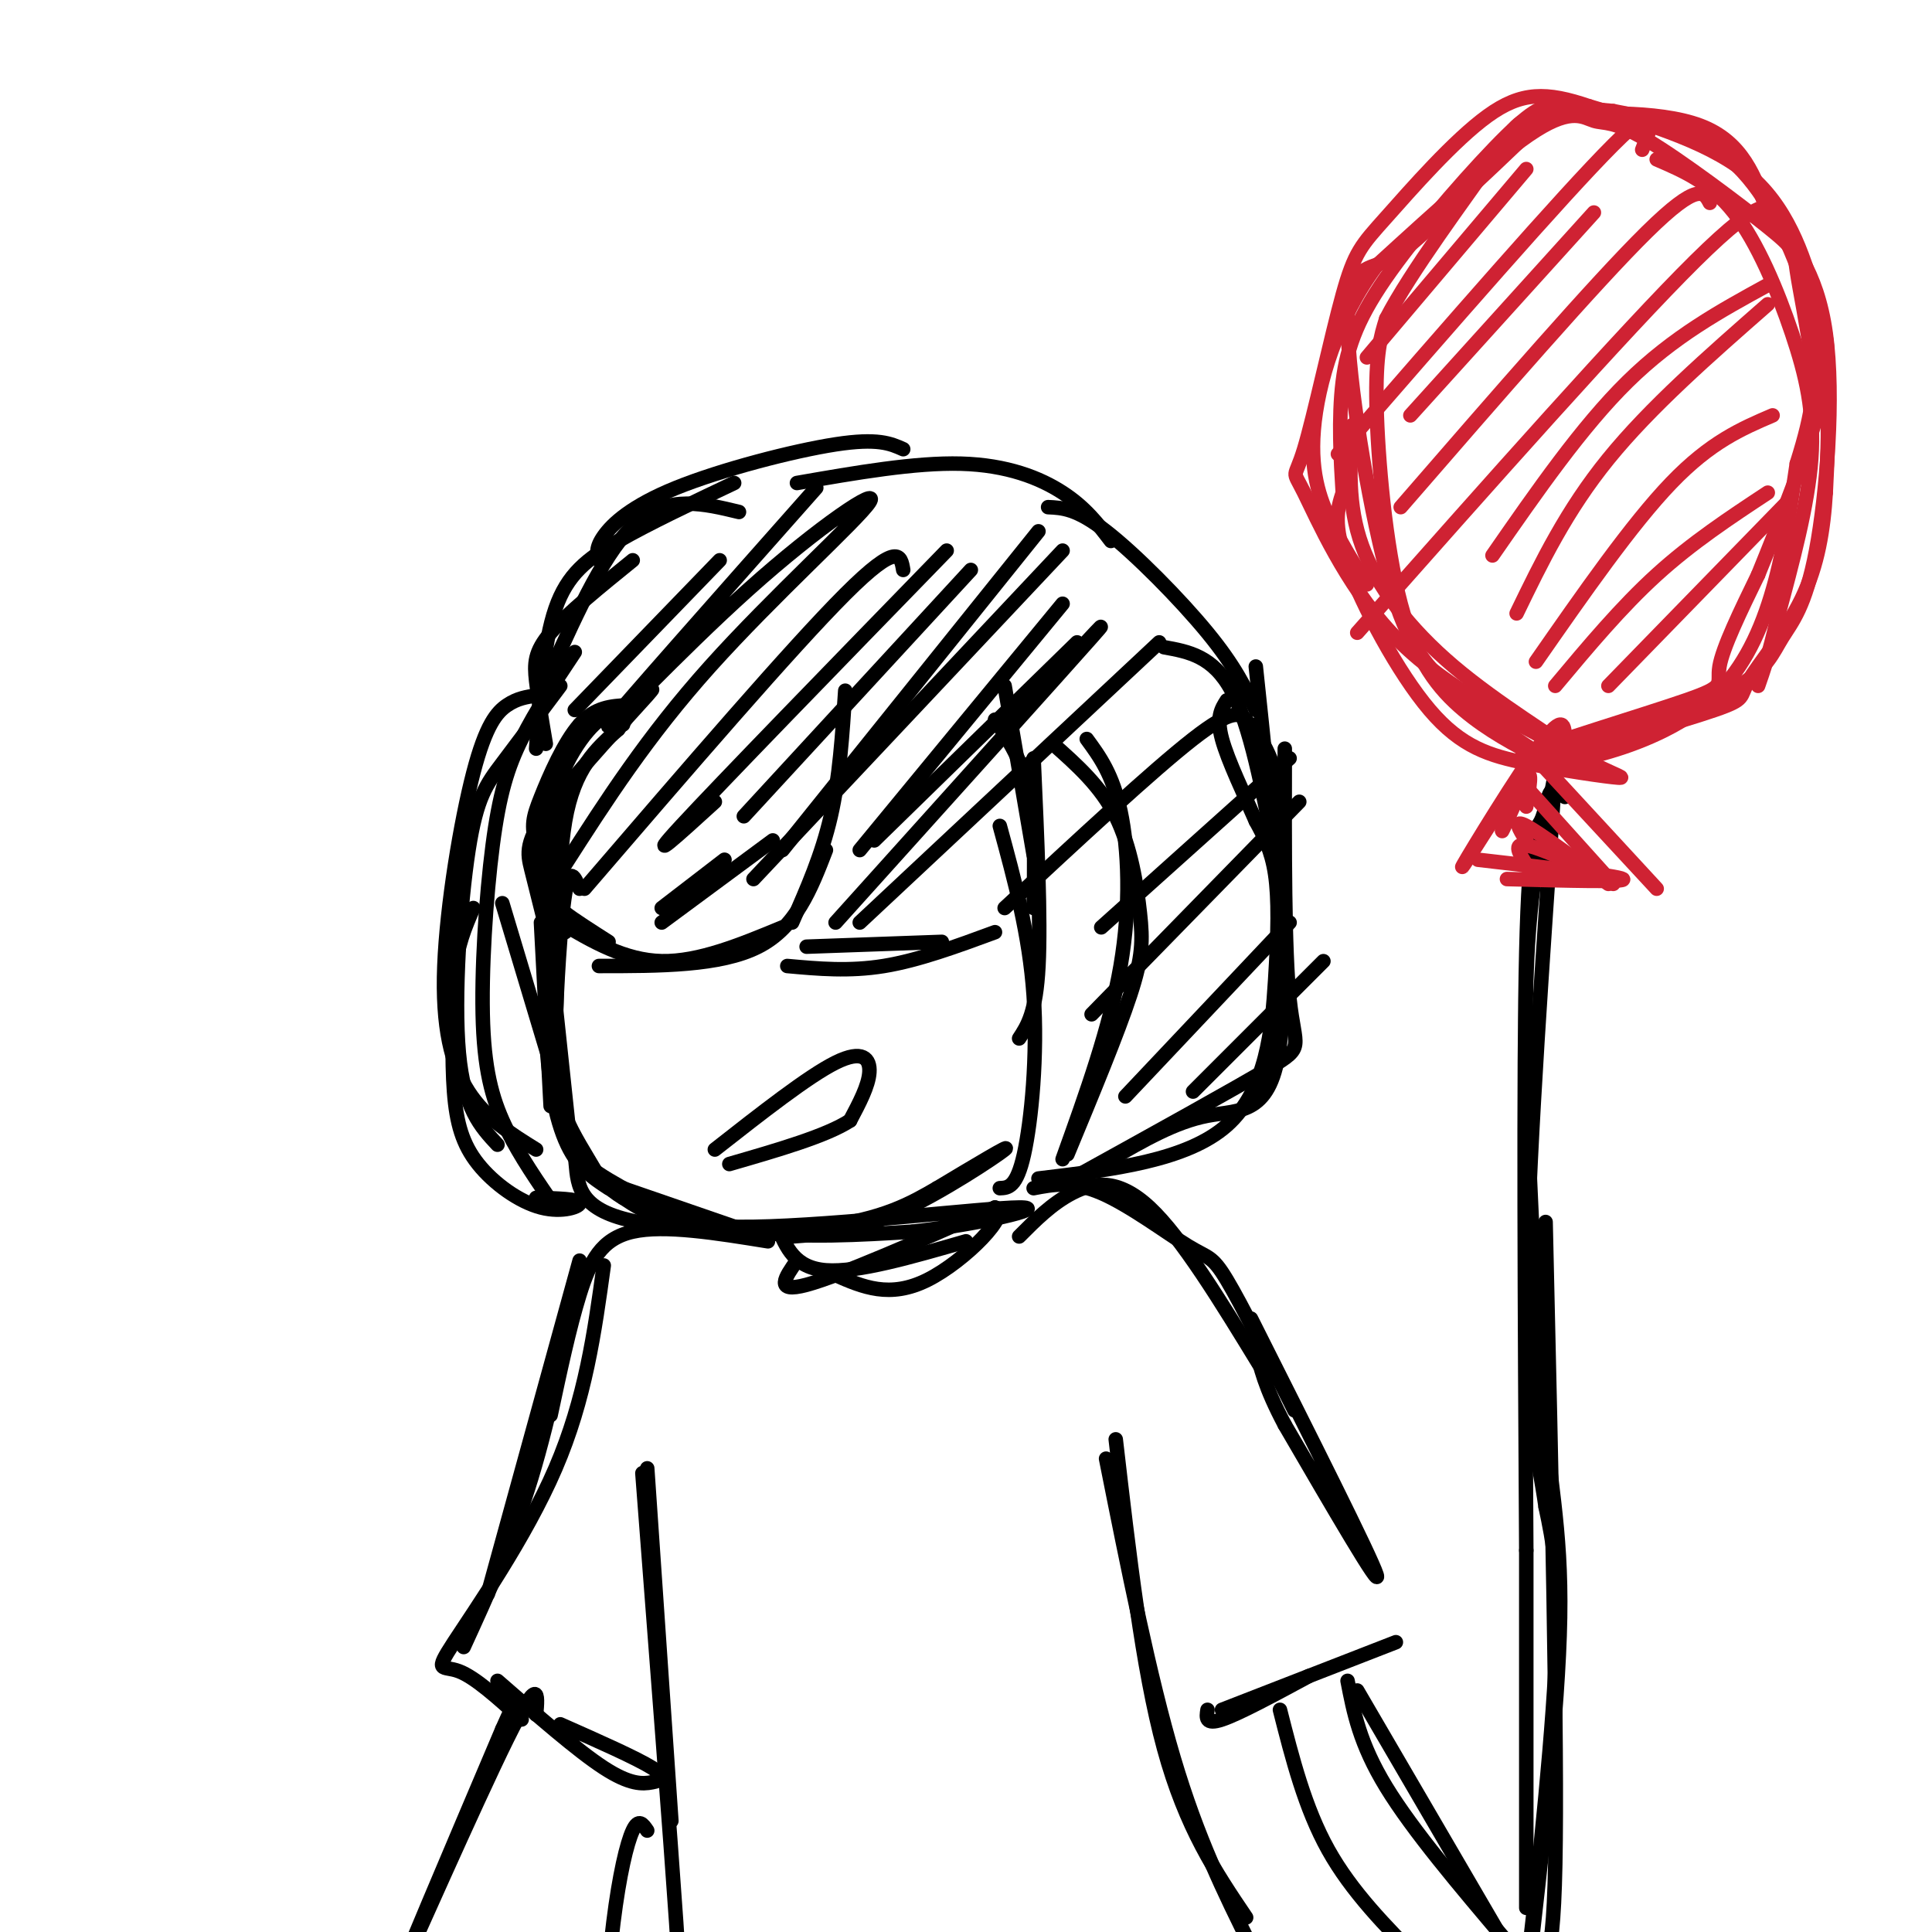 <svg viewBox='0 0 400 400' version='1.1' xmlns='http://www.w3.org/2000/svg' xmlns:xlink='http://www.w3.org/1999/xlink'><g fill='none' stroke='rgb(0,0,0)' stroke-width='3' stroke-linecap='round' stroke-linejoin='round'><path d='M112,191c0.000,0.000 2.000,38.000 2,38'/><path d='M104,187c0.000,0.000 12.000,40.000 12,40'/><path d='M113,189c0.000,0.000 5.000,47.000 5,47'/><path d='M115,202c0.000,11.417 0.000,22.833 1,29c1.000,6.167 3.000,7.083 5,8'/><path d='M117,235c1.000,2.333 2.000,4.667 7,8c5.000,3.333 14.000,7.667 23,12'/><path d='M126,245c0.000,0.000 29.000,10.000 29,10'/><path d='M164,256c6.533,-0.489 13.067,-0.978 22,-5c8.933,-4.022 20.267,-11.578 22,-13c1.733,-1.422 -6.133,3.289 -14,8'/><path d='M194,246c-5.182,3.005 -11.137,6.518 -24,8c-12.863,1.482 -32.633,0.933 -42,-2c-9.367,-2.933 -8.329,-8.251 -9,-13c-0.671,-4.749 -3.049,-8.928 -4,-17c-0.951,-8.072 -0.476,-20.036 0,-32'/><path d='M115,190c0.156,-8.077 0.547,-12.268 0,-8c-0.547,4.268 -2.032,16.995 -2,28c0.032,11.005 1.581,20.287 4,26c2.419,5.713 5.710,7.856 9,10'/><path d='M120,184c-1.025,-2.426 -2.051,-4.852 -3,1c-0.949,5.852 -1.822,19.983 -2,29c-0.178,9.017 0.339,12.922 2,17c1.661,4.078 4.466,8.330 6,11c1.534,2.670 1.798,3.757 7,6c5.202,2.243 15.344,5.641 26,7c10.656,1.359 21.828,0.680 33,0'/><path d='M189,255c13.036,-1.440 29.125,-5.042 22,-5c-7.125,0.042 -37.464,3.726 -55,4c-17.536,0.274 -22.268,-2.863 -27,-6'/><path d='M129,248c-6.476,-3.786 -9.167,-10.250 -11,-13c-1.833,-2.750 -2.810,-1.786 -3,-10c-0.190,-8.214 0.405,-25.607 1,-43'/><path d='M129,150c-1.341,-1.577 -2.683,-3.155 -6,0c-3.317,3.155 -8.611,11.041 -10,23c-1.389,11.959 1.126,27.989 2,27c0.874,-0.989 0.107,-18.997 2,-30c1.893,-11.003 6.447,-15.002 11,-19'/><path d='M128,151c4.199,-5.750 9.198,-10.624 6,-7c-3.198,3.624 -14.592,15.745 -20,23c-5.408,7.255 -4.831,9.644 -4,13c0.831,3.356 1.915,7.678 3,12'/><path d='M130,146c-3.387,0.185 -6.774,0.369 -10,4c-3.226,3.631 -6.292,10.708 -8,15c-1.708,4.292 -2.060,5.798 -1,10c1.060,4.202 3.530,11.101 6,18'/><path d='M120,150c-2.107,4.446 -4.214,8.893 -5,15c-0.786,6.107 -0.250,13.875 0,18c0.250,4.125 0.214,4.607 2,6c1.786,1.393 5.393,3.696 9,6'/><path d='M116,191c6.667,3.917 13.333,7.833 21,8c7.667,0.167 16.333,-3.417 25,-7'/><path d='M124,200c12.583,0.000 25.167,0.000 33,-4c7.833,-4.000 10.917,-12.000 14,-20'/><path d='M175,143c-0.583,9.000 -1.167,18.000 -3,26c-1.833,8.000 -4.917,15.000 -8,22'/><path d='M163,200c6.417,0.583 12.833,1.167 20,0c7.167,-1.167 15.083,-4.083 23,-7'/><path d='M167,196c0.000,0.000 28.000,-1.000 28,-1'/><path d='M208,142c0.000,0.000 6.000,35.000 6,35'/><path d='M206,149c2.833,4.250 5.667,8.500 7,15c1.333,6.500 1.167,15.250 1,24'/><path d='M214,157c0.750,16.667 1.500,33.333 1,43c-0.500,9.667 -2.250,12.333 -4,15'/><path d='M207,171c3.067,11.267 6.133,22.533 7,35c0.867,12.467 -0.467,26.133 -2,33c-1.533,6.867 -3.267,6.933 -5,7'/><path d='M225,153c2.689,3.667 5.378,7.333 7,15c1.622,7.667 2.178,19.333 0,32c-2.178,12.667 -7.089,26.333 -12,40'/><path d='M218,154c4.946,4.387 9.893,8.774 13,15c3.107,6.226 4.375,14.292 5,20c0.625,5.708 0.607,9.060 -2,17c-2.607,7.940 -7.804,20.470 -13,33'/><path d='M116,142c-4.387,5.863 -8.774,11.726 -12,16c-3.226,4.274 -5.292,6.958 -7,18c-1.708,11.042 -3.060,30.440 -2,42c1.060,11.560 4.530,15.280 8,19'/><path d='M111,144c-1.943,0.284 -3.885,0.568 -6,2c-2.115,1.432 -4.402,4.013 -7,14c-2.598,9.987 -5.507,27.381 -6,40c-0.493,12.619 1.431,20.463 5,26c3.569,5.537 8.785,8.769 14,12'/><path d='M111,248c4.356,0.118 8.711,0.236 9,1c0.289,0.764 -3.490,2.174 -8,1c-4.510,-1.174 -9.753,-4.931 -13,-9c-3.247,-4.069 -4.499,-8.448 -5,-15c-0.501,-6.552 -0.250,-15.276 0,-24'/><path d='M94,202c0.667,-6.333 2.333,-10.167 4,-14'/><path d='M119,135c-4.054,6.088 -8.108,12.175 -11,18c-2.892,5.825 -4.620,11.386 -6,22c-1.380,10.614 -2.410,26.281 -2,37c0.410,10.719 2.260,16.491 5,22c2.740,5.509 6.370,10.754 10,16'/><path d='M113,154c-0.800,-4.711 -1.600,-9.422 -2,-13c-0.400,-3.578 -0.400,-6.022 3,-10c3.400,-3.978 10.200,-9.489 17,-15'/><path d='M153,106c-7.250,-1.750 -14.500,-3.500 -21,2c-6.500,5.500 -12.250,18.250 -18,31'/><path d='M111,155c0.778,-10.956 1.556,-21.911 4,-29c2.444,-7.089 6.556,-10.311 13,-14c6.444,-3.689 15.222,-7.844 24,-12'/><path d='M124,116c-0.375,-1.256 -0.750,-2.512 1,-5c1.750,-2.488 5.625,-6.208 15,-10c9.375,-3.792 24.250,-7.655 33,-9c8.750,-1.345 11.375,-0.173 14,1'/><path d='M165,100c12.244,-2.133 24.489,-4.267 34,-4c9.511,0.267 16.289,2.933 21,6c4.711,3.067 7.356,6.533 10,10'/><path d='M217,105c2.956,0.133 5.911,0.267 12,5c6.089,4.733 15.311,14.067 21,21c5.689,6.933 7.844,11.467 10,16'/><path d='M241,134c5.083,0.917 10.167,1.833 14,9c3.833,7.167 6.417,20.583 9,34'/><path d='M259,150c2.500,3.667 5.000,7.333 6,15c1.000,7.667 0.500,19.333 0,31'/><path d='M266,155c-0.044,20.911 -0.089,41.822 1,52c1.089,10.178 3.311,9.622 -4,14c-7.311,4.378 -24.156,13.689 -41,23'/><path d='M215,244c15.375,-1.845 30.750,-3.690 39,-11c8.250,-7.310 9.375,-20.083 10,-30c0.625,-9.917 0.750,-16.976 0,-22c-0.750,-5.024 -2.375,-8.012 -4,-11'/><path d='M260,170c-2.222,-5.133 -5.778,-12.467 -7,-17c-1.222,-4.533 -0.111,-6.267 1,-8'/><path d='M260,138c3.333,31.467 6.667,62.933 5,78c-1.667,15.067 -8.333,13.733 -15,15c-6.667,1.267 -13.333,5.133 -20,9'/><path d='M230,240c-4.500,2.333 -5.750,3.667 -7,5'/><path d='M149,116c0.000,0.000 -30.000,31.000 -30,31'/><path d='M169,101c-20.485,23.129 -40.970,46.258 -43,49c-2.030,2.742 14.394,-14.904 29,-28c14.606,-13.096 27.394,-21.641 25,-18c-2.394,3.641 -19.970,19.469 -33,34c-13.030,14.531 -21.515,27.766 -30,41'/><path d='M187,118c-0.500,-3.000 -1.000,-6.000 -12,5c-11.000,11.000 -32.500,36.000 -54,61'/><path d='M196,114c-23.500,24.167 -47.000,48.333 -55,57c-8.000,8.667 -0.500,1.833 7,-5'/><path d='M201,118c0.000,0.000 -47.000,51.000 -47,51'/><path d='M215,110c0.000,0.000 -53.000,66.000 -53,66'/><path d='M211,148c10.667,-11.583 21.333,-23.167 15,-16c-6.333,7.167 -29.667,33.083 -53,59'/><path d='M240,133c0.000,0.000 -62.000,58.000 -62,58'/><path d='M258,149c-1.333,-1.250 -2.667,-2.500 -11,4c-8.333,6.500 -23.667,20.750 -39,35'/><path d='M267,157c0.000,0.000 -39.000,35.000 -39,35'/><path d='M269,166c0.000,0.000 -43.000,44.000 -43,44'/><path d='M267,191c0.000,0.000 -34.000,36.000 -34,36'/><path d='M274,199c0.000,0.000 -27.000,27.000 -27,27'/><path d='M220,125c0.000,0.000 -42.000,51.000 -42,51'/><path d='M223,133c0.000,0.000 -42.000,41.000 -42,41'/><path d='M220,114c0.000,0.000 -64.000,68.000 -64,68'/><path d='M160,174c0.000,0.000 -23.000,17.000 -23,17'/><path d='M150,178c0.000,0.000 -13.000,10.000 -13,10'/><path d='M165,261c-2.417,3.417 -4.833,6.833 2,5c6.833,-1.833 22.917,-8.917 39,-16'/><path d='M206,250c3.800,0.889 -6.200,11.111 -14,15c-7.800,3.889 -13.400,1.444 -19,-1'/><path d='M161,254c1.750,4.250 3.500,8.500 10,9c6.500,0.500 17.750,-2.750 29,-6'/><path d='M211,256c3.378,-3.400 6.756,-6.800 11,-9c4.244,-2.200 9.356,-3.200 16,3c6.644,6.200 14.822,19.600 23,33'/><path d='M214,246c4.036,-0.774 8.071,-1.548 14,1c5.929,2.548 13.750,8.417 18,11c4.250,2.583 4.929,1.881 8,7c3.071,5.119 8.536,16.060 14,27'/><path d='M159,257c-10.733,-1.733 -21.467,-3.467 -28,-2c-6.533,1.467 -8.867,6.133 -11,13c-2.133,6.867 -4.067,15.933 -6,25'/><path d='M120,261c0.000,0.000 -19.000,69.000 -19,69'/><path d='M120,262c-3.000,15.417 -6.000,30.833 -10,44c-4.000,13.167 -9.000,24.083 -14,35'/><path d='M125,262c-1.899,13.798 -3.798,27.595 -10,42c-6.202,14.405 -16.708,29.417 -21,36c-4.292,6.583 -2.369,4.738 1,6c3.369,1.262 8.185,5.631 13,10'/><path d='M134,304c0.000,0.000 5.000,73.000 5,73'/><path d='M133,305c2.956,38.444 5.911,76.889 7,93c1.089,16.111 0.311,9.889 2,10c1.689,0.111 5.844,6.556 10,13'/><path d='M229,302c4.500,22.583 9.000,45.167 14,62c5.000,16.833 10.500,27.917 16,39'/><path d='M231,298c2.750,23.750 5.500,47.500 10,64c4.500,16.500 10.750,25.750 17,35'/><path d='M250,354c-0.250,1.583 -0.500,3.167 3,2c3.500,-1.167 10.750,-5.083 18,-9'/><path d='M259,273c12.417,24.667 24.833,49.333 26,53c1.167,3.667 -8.917,-13.667 -19,-31'/><path d='M266,295c-4.167,-7.833 -5.083,-11.917 -6,-16'/><path d='M289,340c0.000,0.000 -36.000,14.000 -36,14'/><path d='M103,348c8.280,7.232 16.560,14.464 22,18c5.440,3.536 8.042,3.375 10,3c1.958,-0.375 3.274,-0.964 0,-3c-3.274,-2.036 -11.137,-5.518 -19,-9'/><path d='M111,355c0.378,-4.333 0.756,-8.667 -6,5c-6.756,13.667 -20.644,45.333 -22,48c-1.356,2.667 9.822,-23.667 21,-50'/><path d='M104,358c3.667,-8.333 2.333,-4.167 1,0'/><path d='M134,379c-0.889,-1.311 -1.778,-2.622 -3,0c-1.222,2.622 -2.778,9.178 -4,19c-1.222,9.822 -2.111,22.911 -3,36'/><path d='M281,350c0.000,0.000 35.000,60.000 35,60'/><path d='M279,348c1.250,6.500 2.500,13.000 8,22c5.500,9.000 15.250,20.500 25,32'/><path d='M265,354c2.583,10.167 5.167,20.333 10,29c4.833,8.667 11.917,15.833 19,23'/><path d='M320,253c1.250,54.083 2.500,108.167 2,133c-0.500,24.833 -2.750,20.417 -5,16'/><path d='M317,402c-1.381,7.405 -2.333,17.917 -1,7c1.333,-10.917 4.952,-43.262 6,-63c1.048,-19.738 -0.476,-26.869 -2,-34'/><path d='M320,312c-1.422,-10.133 -3.978,-18.467 -4,-41c-0.022,-22.533 2.489,-59.267 5,-96'/><path d='M321,175c1.107,-18.393 1.375,-16.375 0,-10c-1.375,6.375 -4.393,17.107 -5,38c-0.607,20.893 1.196,51.946 3,83'/><path d='M319,286c1.667,20.378 4.333,29.822 4,49c-0.333,19.178 -3.667,48.089 -7,77'/><path d='M324,165c-1.131,-1.036 -2.262,-2.071 -3,-1c-0.738,1.071 -1.083,4.250 -2,6c-0.917,1.750 -2.405,2.071 -3,27c-0.595,24.929 -0.298,74.464 0,124'/><path d='M316,321c0.000,33.000 0.000,53.500 0,74'/></g>
<g fill='none' stroke='rgb(207,34,51)' stroke-width='3' stroke-linecap='round' stroke-linejoin='round'><path d='M324,153c-0.089,-2.733 -0.178,-5.467 -5,1c-4.822,6.467 -14.378,22.133 -16,25c-1.622,2.867 4.689,-7.067 11,-17'/><path d='M306,178c14.500,1.667 29.000,3.333 30,4c1.000,0.667 -11.500,0.333 -24,0'/><path d='M318,157c12.417,13.417 24.833,26.833 25,27c0.167,0.167 -11.917,-12.917 -24,-26'/><path d='M316,161c-2.667,6.000 -5.333,12.000 -5,11c0.333,-1.000 3.667,-9.000 5,-11c1.333,-2.000 0.667,2.000 0,6'/><path d='M316,163c0.000,0.000 18.000,20.000 18,20'/><path d='M316,174c-1.417,-2.250 -2.833,-4.500 0,-3c2.833,1.500 9.917,6.750 17,12'/><path d='M316,179c-1.417,-2.250 -2.833,-4.500 0,-4c2.833,0.500 9.917,3.750 17,7'/><path d='M319,157c-5.452,-2.851 -10.905,-5.702 -16,-10c-5.095,-4.298 -9.833,-10.042 -13,-22c-3.167,-11.958 -4.762,-30.131 -5,-41c-0.238,-10.869 0.881,-14.435 2,-18'/><path d='M287,66c5.014,-9.738 16.550,-25.085 22,-33c5.450,-7.915 4.813,-8.400 12,-9c7.187,-0.600 22.196,-1.314 31,2c8.804,3.314 11.402,10.657 14,18'/><path d='M366,44c4.907,5.975 10.174,11.913 12,25c1.826,13.087 0.211,33.322 -2,45c-2.211,11.678 -5.018,14.798 -7,18c-1.982,3.202 -3.138,6.486 -9,10c-5.862,3.514 -16.431,7.257 -27,11'/><path d='M333,153c-9.941,2.997 -21.293,4.989 -17,3c4.293,-1.989 24.233,-7.959 33,-11c8.767,-3.041 6.362,-3.155 7,-7c0.638,-3.845 4.319,-11.423 8,-19'/><path d='M364,119c4.144,-10.171 10.502,-26.097 13,-36c2.498,-9.903 1.134,-13.781 -1,-21c-2.134,-7.219 -5.038,-17.777 -13,-25c-7.962,-7.223 -20.981,-11.112 -34,-15'/><path d='M329,22c-8.857,-3.018 -13.998,-3.064 -21,2c-7.002,5.064 -15.864,15.236 -21,21c-5.136,5.764 -6.545,7.119 -9,16c-2.455,8.881 -5.957,25.288 -8,32c-2.043,6.712 -2.627,3.730 0,9c2.627,5.270 8.465,18.791 18,29c9.535,10.209 22.768,17.104 36,24'/><path d='M324,155c8.961,5.191 13.362,6.167 11,6c-2.362,-0.167 -11.489,-1.478 -19,-3c-7.511,-1.522 -13.407,-3.256 -20,-11c-6.593,-7.744 -13.884,-21.498 -17,-30c-3.116,-8.502 -2.058,-11.751 -1,-15'/><path d='M278,102c-0.409,-6.562 -0.933,-15.468 0,-23c0.933,-7.532 3.322,-13.689 10,-23c6.678,-9.311 17.644,-21.776 24,-28c6.356,-6.224 8.102,-6.207 11,-6c2.898,0.207 6.949,0.603 11,1'/><path d='M334,23c6.097,1.108 15.841,3.380 23,9c7.159,5.620 11.735,14.590 15,23c3.265,8.410 5.219,16.260 6,24c0.781,7.740 0.391,15.370 0,23'/><path d='M378,102c-0.459,7.571 -1.608,14.998 -5,22c-3.392,7.002 -9.029,13.577 -11,17c-1.971,3.423 -0.278,3.692 -7,6c-6.722,2.308 -21.861,6.654 -37,11'/><path d='M318,158c1.444,1.000 23.556,-2.000 36,-13c12.444,-11.000 15.222,-30.000 18,-49'/><path d='M372,96c3.646,-11.542 3.762,-15.898 3,-22c-0.762,-6.102 -2.403,-13.950 -3,-18c-0.597,-4.050 -0.152,-4.304 -6,-9c-5.848,-4.696 -17.990,-13.836 -25,-18c-7.010,-4.164 -8.887,-3.352 -11,-4c-2.113,-0.648 -4.461,-2.757 -12,2c-7.539,4.757 -20.270,16.378 -33,28'/><path d='M285,55c-8.202,10.976 -12.208,24.417 -13,34c-0.792,9.583 1.631,15.310 4,20c2.369,4.690 4.685,8.345 7,12'/><path d='M280,88c-0.536,8.262 -1.071,16.524 2,25c3.071,8.476 9.750,17.167 19,25c9.250,7.833 21.071,14.810 25,18c3.929,3.190 -0.036,2.595 -4,2'/><path d='M322,158c-4.678,-2.354 -14.372,-9.238 -21,-15c-6.628,-5.762 -10.189,-10.400 -14,-25c-3.811,-14.600 -7.872,-39.162 -8,-51c-0.128,-11.838 3.678,-10.954 8,-13c4.322,-2.046 9.161,-7.023 14,-12'/><path d='M301,42c5.167,-4.667 11.083,-10.333 17,-16'/><path d='M343,33c5.565,2.399 11.131,4.798 16,11c4.869,6.202 9.042,16.208 12,25c2.958,8.792 4.702,16.369 4,26c-0.702,9.631 -3.851,21.315 -7,33'/><path d='M368,128c-1.833,7.833 -2.917,10.917 -4,14'/><path d='M316,35c0.000,0.000 -33.000,39.000 -33,39'/><path d='M340,31c2.250,-5.750 4.500,-11.500 -6,-1c-10.500,10.500 -33.750,37.250 -57,64'/><path d='M330,44c0.000,0.000 -38.000,42.000 -38,42'/><path d='M354,42c-1.167,-2.250 -2.333,-4.500 -13,6c-10.667,10.500 -30.833,33.750 -51,57'/><path d='M368,45c-1.250,-2.667 -2.500,-5.333 -17,9c-14.500,14.333 -42.250,45.667 -70,77'/><path d='M366,59c-9.750,5.333 -19.500,10.667 -29,20c-9.500,9.333 -18.750,22.667 -28,36'/><path d='M366,63c-12.167,10.667 -24.333,21.333 -33,32c-8.667,10.667 -13.833,21.333 -19,32'/><path d='M367,86c-6.417,2.750 -12.833,5.500 -21,14c-8.167,8.500 -18.083,22.750 -28,37'/><path d='M366,102c-7.833,5.167 -15.667,10.333 -23,17c-7.333,6.667 -14.167,14.833 -21,23'/><path d='M370,104c0.000,0.000 -37.000,38.000 -37,38'/></g>
<g fill='none' stroke='rgb(0,0,0)' stroke-width='3' stroke-linecap='round' stroke-linejoin='round'><path d='M148,238c9.689,-7.600 19.378,-15.200 25,-18c5.622,-2.800 7.178,-0.800 7,2c-0.178,2.800 -2.089,6.400 -4,10'/><path d='M176,232c-4.833,3.167 -14.917,6.083 -25,9'/></g>
</svg>